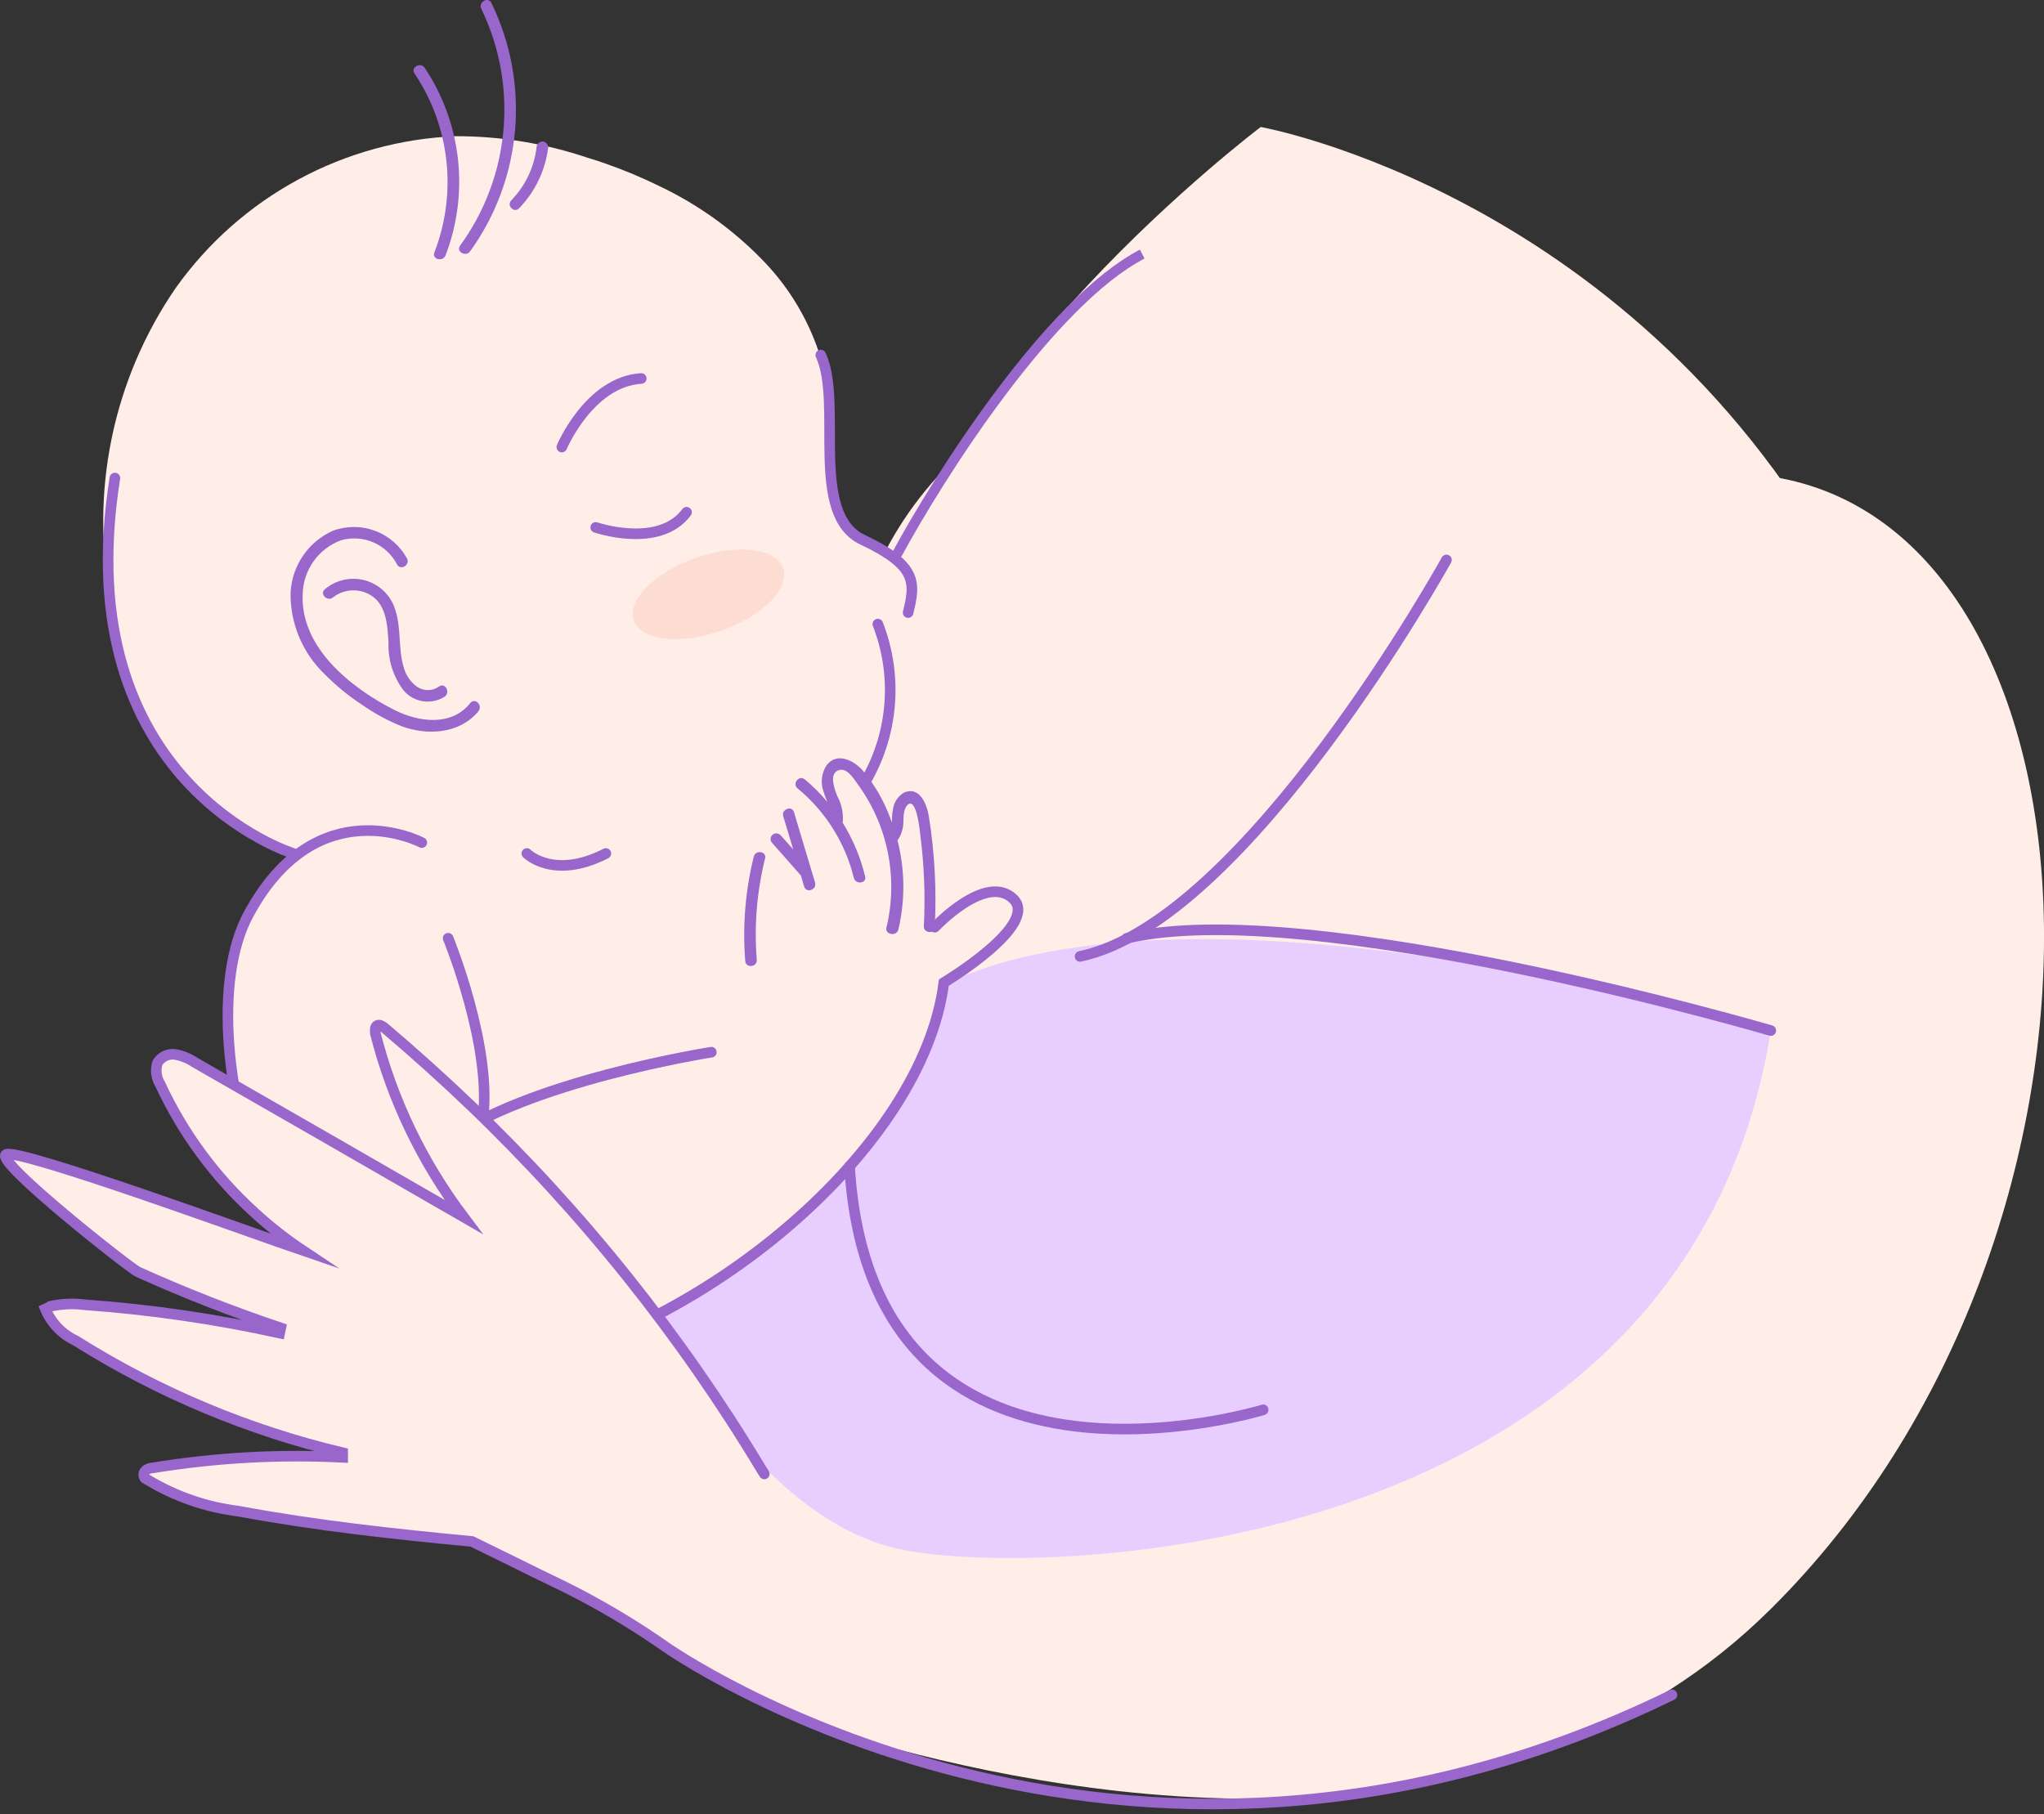 <?xml version="1.0" encoding="UTF-8"?> <svg xmlns="http://www.w3.org/2000/svg" width="196" height="174" viewBox="0 0 196 174" fill="none"><rect x="0" y="0" width="196" height="174" fill="#333333" stroke="none"/> <g clip-path="url(#clip0_295_3117)"> <path d="M49.446 80.417C52.84 82.594 56.765 83.799 60.796 83.9C63.675 83.979 66.541 83.486 69.228 82.449L69.91 82.173C72.968 80.856 75.691 78.867 77.876 76.355C80.062 73.843 81.655 70.871 82.536 67.66C82.916 66.456 83.025 65.182 82.856 63.93C84.231 63.019 85.385 61.813 86.236 60.399C87.087 58.986 87.613 57.401 87.776 55.759C87.852 55.223 87.802 54.677 87.63 54.163C86.89 52.392 84.394 52.538 82.667 51.725C81.778 51.207 81.032 50.475 80.497 49.595C79.962 48.716 79.656 47.717 79.605 46.689C79.524 44.671 79.562 42.65 79.721 40.637C79.587 34.719 77.199 29.077 73.045 24.861C70.222 21.97 66.911 19.602 63.263 17.866C61.627 17.061 59.946 16.353 58.227 15.747C57.632 15.529 57.022 15.326 56.413 15.152C52.323 13.764 48.033 13.057 43.714 13.062C38.431 13.275 33.266 14.694 28.615 17.21C23.964 19.725 19.95 23.27 16.879 27.575C13.868 31.942 11.767 36.87 10.702 42.067C9.637 47.263 9.631 52.621 10.682 57.82C12.685 68.096 15.906 75.671 28.098 81.854C27.894 82.217 26.298 84.757 26.109 85.178C34.222 75.12 49.446 80.417 49.446 80.417Z" fill="#FFEEE7"></path> <path d="M78.966 145.466C72 146.93 64.743 145.983 58.386 142.781C43.902 135.727 14.252 117.267 23.802 87.747C24.484 85.657 28.155 81.709 29.607 79.663C59.156 37.038 97.615 82.435 97.615 82.435C97.615 82.435 112.622 137.991 78.966 145.466Z" fill="#FFEEE7"></path> <path d="M120.894 101.084C142.672 101.084 160.327 85.763 160.327 66.862C160.327 47.962 142.672 32.64 120.894 32.64C99.117 32.64 81.462 47.962 81.462 66.862C81.462 85.763 99.117 101.084 120.894 101.084Z" fill="#FFEEE7"></path> <path d="M57.907 154.275C66.298 160.47 75.781 165.029 85.86 167.714C107.818 173.52 145.364 178.527 169.76 154.348C206.043 118.413 203.14 51.958 170.674 45.847C138.209 39.737 87.804 137.875 87.804 137.875L68.212 142.302L45.716 145.306L57.907 154.275Z" fill="#FFEEE7"></path> <path d="M120.894 72.725C120.894 72.725 91.621 92.129 89.706 116.961C87.79 141.793 112.361 159.398 141.039 140.894C169.717 122.389 197.176 94.031 177.191 56.355C157.206 18.678 120.894 12.177 120.894 12.177C120.894 12.177 87.993 37.052 87.079 58.749" fill="#FFEEE7"></path> <path d="M169.804 98.835C169.804 98.835 121.809 84.322 95.017 92.638L90.547 94.234C90.547 94.234 87.108 113.958 62.972 126.163C62.972 126.163 72.391 145.843 86.6 148.644C100.808 151.445 161.763 149.196 169.804 98.835Z" fill="#E7CEFF"></path> <path d="M38.547 69.664C37.177 69.116 35.877 68.41 34.672 67.559C33.393 66.718 32.206 65.745 31.13 64.656C30.077 63.648 29.243 62.432 28.681 61.086C28.119 59.74 27.841 58.292 27.865 56.834C27.927 55.566 28.34 54.339 29.057 53.291C29.774 52.243 30.768 51.415 31.929 50.898C33.233 50.417 34.668 50.421 35.97 50.908C37.273 51.396 38.357 52.335 39.026 53.554C39.359 54.193 38.401 54.759 38.068 54.12C37.574 53.177 36.771 52.432 35.793 52.012C34.815 51.591 33.722 51.521 32.698 51.812C31.648 52.203 30.738 52.898 30.084 53.808C29.43 54.718 29.062 55.801 29.026 56.921C28.75 62.088 33.67 65.992 37.835 68.096C40.143 69.257 43.292 69.693 45.092 67.428C45.542 66.862 46.326 67.646 45.876 68.212C44.091 70.389 40.985 70.549 38.547 69.664Z" fill="#9966CB"></path> <path d="M38.706 66.224C37.709 64.913 37.196 63.298 37.255 61.652C37.154 60.099 37.096 58.125 35.659 57.153C35.104 56.782 34.447 56.595 33.78 56.618C33.113 56.642 32.471 56.875 31.943 57.284C31.392 57.748 30.608 56.964 31.16 56.5C31.678 56.067 32.291 55.763 32.95 55.614C33.609 55.465 34.294 55.475 34.948 55.644C35.653 55.827 36.298 56.191 36.82 56.7C37.342 57.209 37.722 57.846 37.923 58.546C38.489 60.288 38.17 62.175 38.692 63.916C38.874 64.691 39.327 65.376 39.969 65.846C40.279 66.066 40.649 66.184 41.029 66.184C41.408 66.184 41.779 66.066 42.088 65.846C42.669 65.411 43.22 66.383 42.654 66.804C42.037 67.201 41.297 67.361 40.571 67.254C39.846 67.148 39.183 66.781 38.706 66.224Z" fill="#9966CB"></path> <path d="M41.653 24.208C42.739 21.407 43.133 18.384 42.802 15.398C42.471 12.412 41.425 9.549 39.751 7.053C39.345 6.458 40.317 5.921 40.724 6.502C42.47 9.121 43.564 12.12 43.912 15.249C44.261 18.378 43.854 21.545 42.727 24.484C42.465 25.151 41.391 24.876 41.653 24.208Z" fill="#9966CB"></path> <path d="M44.12 23.555C46.482 20.307 47.919 16.479 48.276 12.479C48.634 8.479 47.9 4.457 46.152 0.842C45.832 0.203 46.805 -0.363 47.124 0.29C48.967 4.074 49.749 8.287 49.389 12.481C49.029 16.674 47.539 20.692 45.078 24.106C44.671 24.672 43.699 24.135 44.12 23.555Z" fill="#9966CB"></path> <path d="M49.025 19.216C50.368 17.834 51.219 16.049 51.449 14.136C51.453 13.987 51.513 13.845 51.619 13.74C51.724 13.635 51.866 13.574 52.015 13.57C52.163 13.574 52.303 13.635 52.406 13.741C52.509 13.847 52.566 13.988 52.566 14.136C52.3 16.319 51.332 18.356 49.809 19.941C49.344 20.507 48.532 19.724 49.025 19.216Z" fill="#9966CB"></path> <path d="M57.124 50.579C57.124 50.579 63.205 52.669 65.832 49.127" stroke="#9966CB" stroke-width="1.016" stroke-miterlimit="10" stroke-linecap="round"></path> <path d="M53.873 42.872C53.873 42.872 56.514 36.602 61.492 36.297" stroke="#9966CB" stroke-width="1.016" stroke-miterlimit="10" stroke-linecap="round"></path> <path d="M50.52 81.854C50.52 81.854 53.089 84.423 58.096 81.854" stroke="#9966CB" stroke-width="1.016" stroke-miterlimit="10" stroke-linecap="round"></path> <path d="M28.141 81.855C28.141 81.855 6.371 75.164 11.016 45.847" stroke="#9966CB" stroke-width="1.016" stroke-miterlimit="10" stroke-linecap="round"></path> <path d="M42.973 89.981C42.973 89.981 47.327 100.605 46.268 107.571" stroke="#9966CB" stroke-width="1.016" stroke-miterlimit="10" stroke-linecap="round"></path> <path d="M68.212 100.91C68.212 100.91 50.346 103.696 42.538 109.618" stroke="#9966CB" stroke-width="1.016" stroke-miterlimit="10" stroke-linecap="round"></path> <path d="M78.153 84.626C77.486 82.377 76.804 80.142 76.136 77.892C75.933 77.21 74.903 77.617 75.106 78.284L76.064 81.463L74.888 80.142C74.799 80.028 74.67 79.952 74.527 79.931C74.383 79.909 74.238 79.943 74.119 80.026C74.059 80.067 74.009 80.121 73.97 80.183C73.932 80.245 73.907 80.314 73.896 80.385C73.885 80.457 73.889 80.531 73.907 80.601C73.926 80.671 73.958 80.737 74.003 80.795L76.804 83.973L77.109 85.018C77.341 85.715 78.371 85.308 78.153 84.626Z" fill="#9966CB"></path> <path d="M72.566 92.042C72.308 88.779 72.578 85.496 73.364 82.318C73.538 81.636 72.435 81.477 72.276 82.159C71.469 85.432 71.195 88.813 71.463 92.173C71.535 92.884 72.638 92.753 72.566 92.042Z" fill="#9966CB"></path> <path d="M69.16 60.49C73.115 59.104 75.773 56.418 75.097 54.49C74.422 52.562 70.668 52.124 66.714 53.51C62.759 54.896 60.101 57.582 60.777 59.51C61.452 61.437 65.206 61.876 69.16 60.49Z" fill="#FDDCD2"></path> <path d="M89.633 88.922C89.817 85.395 89.632 81.859 89.082 78.371C88.907 77.21 88.225 75.338 86.672 76.02C86.386 76.19 86.143 76.424 85.961 76.703C85.78 76.982 85.666 77.3 85.627 77.631C85.468 78.313 85.627 79.082 85.294 79.764C84.96 80.446 85.773 81.041 86.165 80.446C86.451 79.972 86.611 79.433 86.629 78.879C86.629 78.356 86.629 77.616 87.006 77.21C87.892 76.339 88.211 79.735 88.254 80.113C88.623 83 88.734 85.914 88.588 88.82C88.53 89.474 89.604 89.633 89.633 88.922Z" fill="#9966CB"></path> <path d="M40.448 80.809C40.448 80.809 30.376 75.469 23.801 87.747C17.227 100.025 27.822 135.132 47.632 131.533C67.442 127.933 88.53 110.068 90.504 94.234C90.504 94.234 99.763 88.69 97.151 86.194C94.538 83.697 89.633 88.922 89.633 88.922" stroke="#9966CB" stroke-width="1.016" stroke-miterlimit="10" stroke-linecap="round"></path> <path d="M86.15 89.126C86.979 85.599 86.715 81.904 85.396 78.531C84.783 76.839 83.879 75.267 82.725 73.887C81.84 72.9 80.214 72.087 79.228 73.437C79.006 73.799 78.867 74.204 78.819 74.625C78.772 75.047 78.817 75.473 78.952 75.875C79.063 76.23 79.194 76.579 79.344 76.92C78.689 76.127 77.96 75.398 77.167 74.743C76.615 74.293 75.933 75.164 76.484 75.614C79.154 77.815 81.042 80.817 81.869 84.177C82.028 84.859 83.132 84.743 82.957 84.046C82.518 82.23 81.793 80.496 80.809 78.908C80.896 78.057 80.729 77.198 80.331 76.441C80.069 75.817 79.46 74.293 80.331 73.901C81.201 73.509 81.869 74.7 82.246 75.207C83.681 77.169 84.67 79.421 85.143 81.805C85.617 84.189 85.565 86.648 84.989 89.01C84.902 89.663 85.991 89.822 86.15 89.126Z" fill="#9966CB"></path> <path d="M73.291 141.358L73.001 140.894C65.279 128.057 55.884 116.305 45.063 105.946C42.393 103.392 39.664 100.939 36.834 98.544C36.645 98.414 36.399 98.239 36.181 98.341C35.963 98.443 35.963 98.733 35.992 98.98V99.11C37.613 105.476 40.484 111.456 44.439 116.7C35.857 111.746 27.275 106.812 18.693 101.897C18.127 101.516 17.49 101.254 16.82 101.128C16.484 101.074 16.14 101.123 15.832 101.268C15.524 101.413 15.267 101.647 15.094 101.94C14.991 102.278 14.961 102.634 15.006 102.984C15.051 103.334 15.17 103.671 15.355 103.972C17.523 108.657 20.613 112.857 24.44 116.323C25.873 117.64 27.406 118.843 29.026 119.922C24.759 118.471 20.942 116.366 16.545 115.568C15.964 116.221 1.175 110.184 0.537 110.779C-0.436 111.664 12.147 120.183 11.044 120.938C11.784 121.301 12.496 121.635 13.221 121.954C17.691 123.971 22.259 125.763 26.907 127.324L26.806 127.817C20.652 126.474 14.41 125.577 8.127 125.132C7.029 124.991 5.914 125.04 4.833 125.277C4.68 125.377 4.52 125.465 4.354 125.539C4.909 126.876 5.944 127.958 7.256 128.572C15.143 133.536 23.792 137.17 32.858 139.326V139.762C26.767 139.452 20.662 139.792 14.644 140.777C14.237 140.777 13.715 141.068 13.787 141.474C13.86 141.88 14.005 141.808 14.165 141.924C16.824 143.527 19.791 144.55 22.872 144.928C30.274 146.307 37.763 147.12 45.252 147.831C47.458 148.919 49.722 150.008 51.928 151.111C53.147 151.691 54.352 152.272 55.542 152.896C58.419 154.404 61.197 156.096 63.858 157.961" fill="#FFEEE7"></path> <path d="M73.291 141.358L73.001 140.894C65.279 128.057 55.884 116.305 45.063 105.946C42.393 103.392 39.664 100.939 36.834 98.544C36.646 98.414 36.399 98.239 36.181 98.341C35.964 98.443 35.964 98.733 35.992 98.98V99.11C37.613 105.476 40.484 111.456 44.439 116.7C35.857 111.746 27.275 106.812 18.693 101.897C18.128 101.516 17.491 101.254 16.821 101.128C16.485 101.074 16.14 101.123 15.832 101.268C15.524 101.413 15.267 101.647 15.094 101.94C14.991 102.278 14.961 102.634 15.006 102.984C15.051 103.334 15.17 103.671 15.355 103.972C17.524 108.657 20.613 112.857 24.44 116.323C25.873 117.64 27.407 118.843 29.026 119.922V119.922C24.759 118.471 1.451 109.937 0.551 110.735C-0.348 111.533 12.51 121.664 13.236 121.983C17.705 124 22.273 125.792 26.922 127.353L26.82 127.846C20.663 126.492 14.415 125.585 8.127 125.132C7.029 124.991 5.914 125.04 4.833 125.277C4.681 125.377 4.52 125.465 4.354 125.539C4.909 126.876 5.944 127.958 7.257 128.572C15.143 133.536 23.792 137.17 32.858 139.326V139.762C26.767 139.452 20.662 139.792 14.644 140.777C14.237 140.777 13.715 141.068 13.787 141.474C13.86 141.88 14.005 141.808 14.165 141.924C16.824 143.527 19.791 144.55 22.873 144.928C30.274 146.307 37.763 147.12 45.252 147.831C47.458 148.919 49.722 150.008 51.928 151.111C53.147 151.691 54.352 152.272 55.542 152.896C58.419 154.404 61.197 156.096 63.858 157.961C63.858 157.961 107.18 188.526 160.327 162.547" stroke="#9966CB" stroke-width="1.016" stroke-miterlimit="10" stroke-linecap="round"></path> <path d="M138.702 53.699C138.702 53.699 119.53 88.371 103.566 91.723" stroke="#9966CB" stroke-width="1.016" stroke-miterlimit="10" stroke-linecap="round"></path> <path d="M84.176 59.852C85.112 62.256 85.502 64.837 85.319 67.409C85.136 69.982 84.384 72.482 83.117 74.728" stroke="#9966CB" stroke-width="1.016" stroke-miterlimit="10" stroke-linecap="round"></path> <path d="M87.079 58.749C87.805 55.847 87.921 54.221 82.725 51.769C77.529 49.316 80.853 38.707 78.705 34.048" stroke="#9966CB" stroke-width="1.016" stroke-miterlimit="10" stroke-linecap="round"></path> <path d="M121.127 135.205C121.127 135.205 83.567 146.815 81.462 111.838" stroke="#9966CB" stroke-width="1.016" stroke-miterlimit="10" stroke-linecap="round"></path> <path d="M169.804 98.835C169.804 98.835 125.597 85.86 108.05 89.982" stroke="#9966CB" stroke-width="1.016" stroke-miterlimit="10" stroke-linecap="round"></path> <path d="M85.99 53.189C90.154 45.503 100.69 28.977 109.529 24.366" stroke="#9966CB" stroke-width="0.961"></path> </g> <defs> <clipPath id="clip0_295_3117"> <rect width="196" height="173.519" fill="white"></rect> </clipPath> </defs> </svg> 